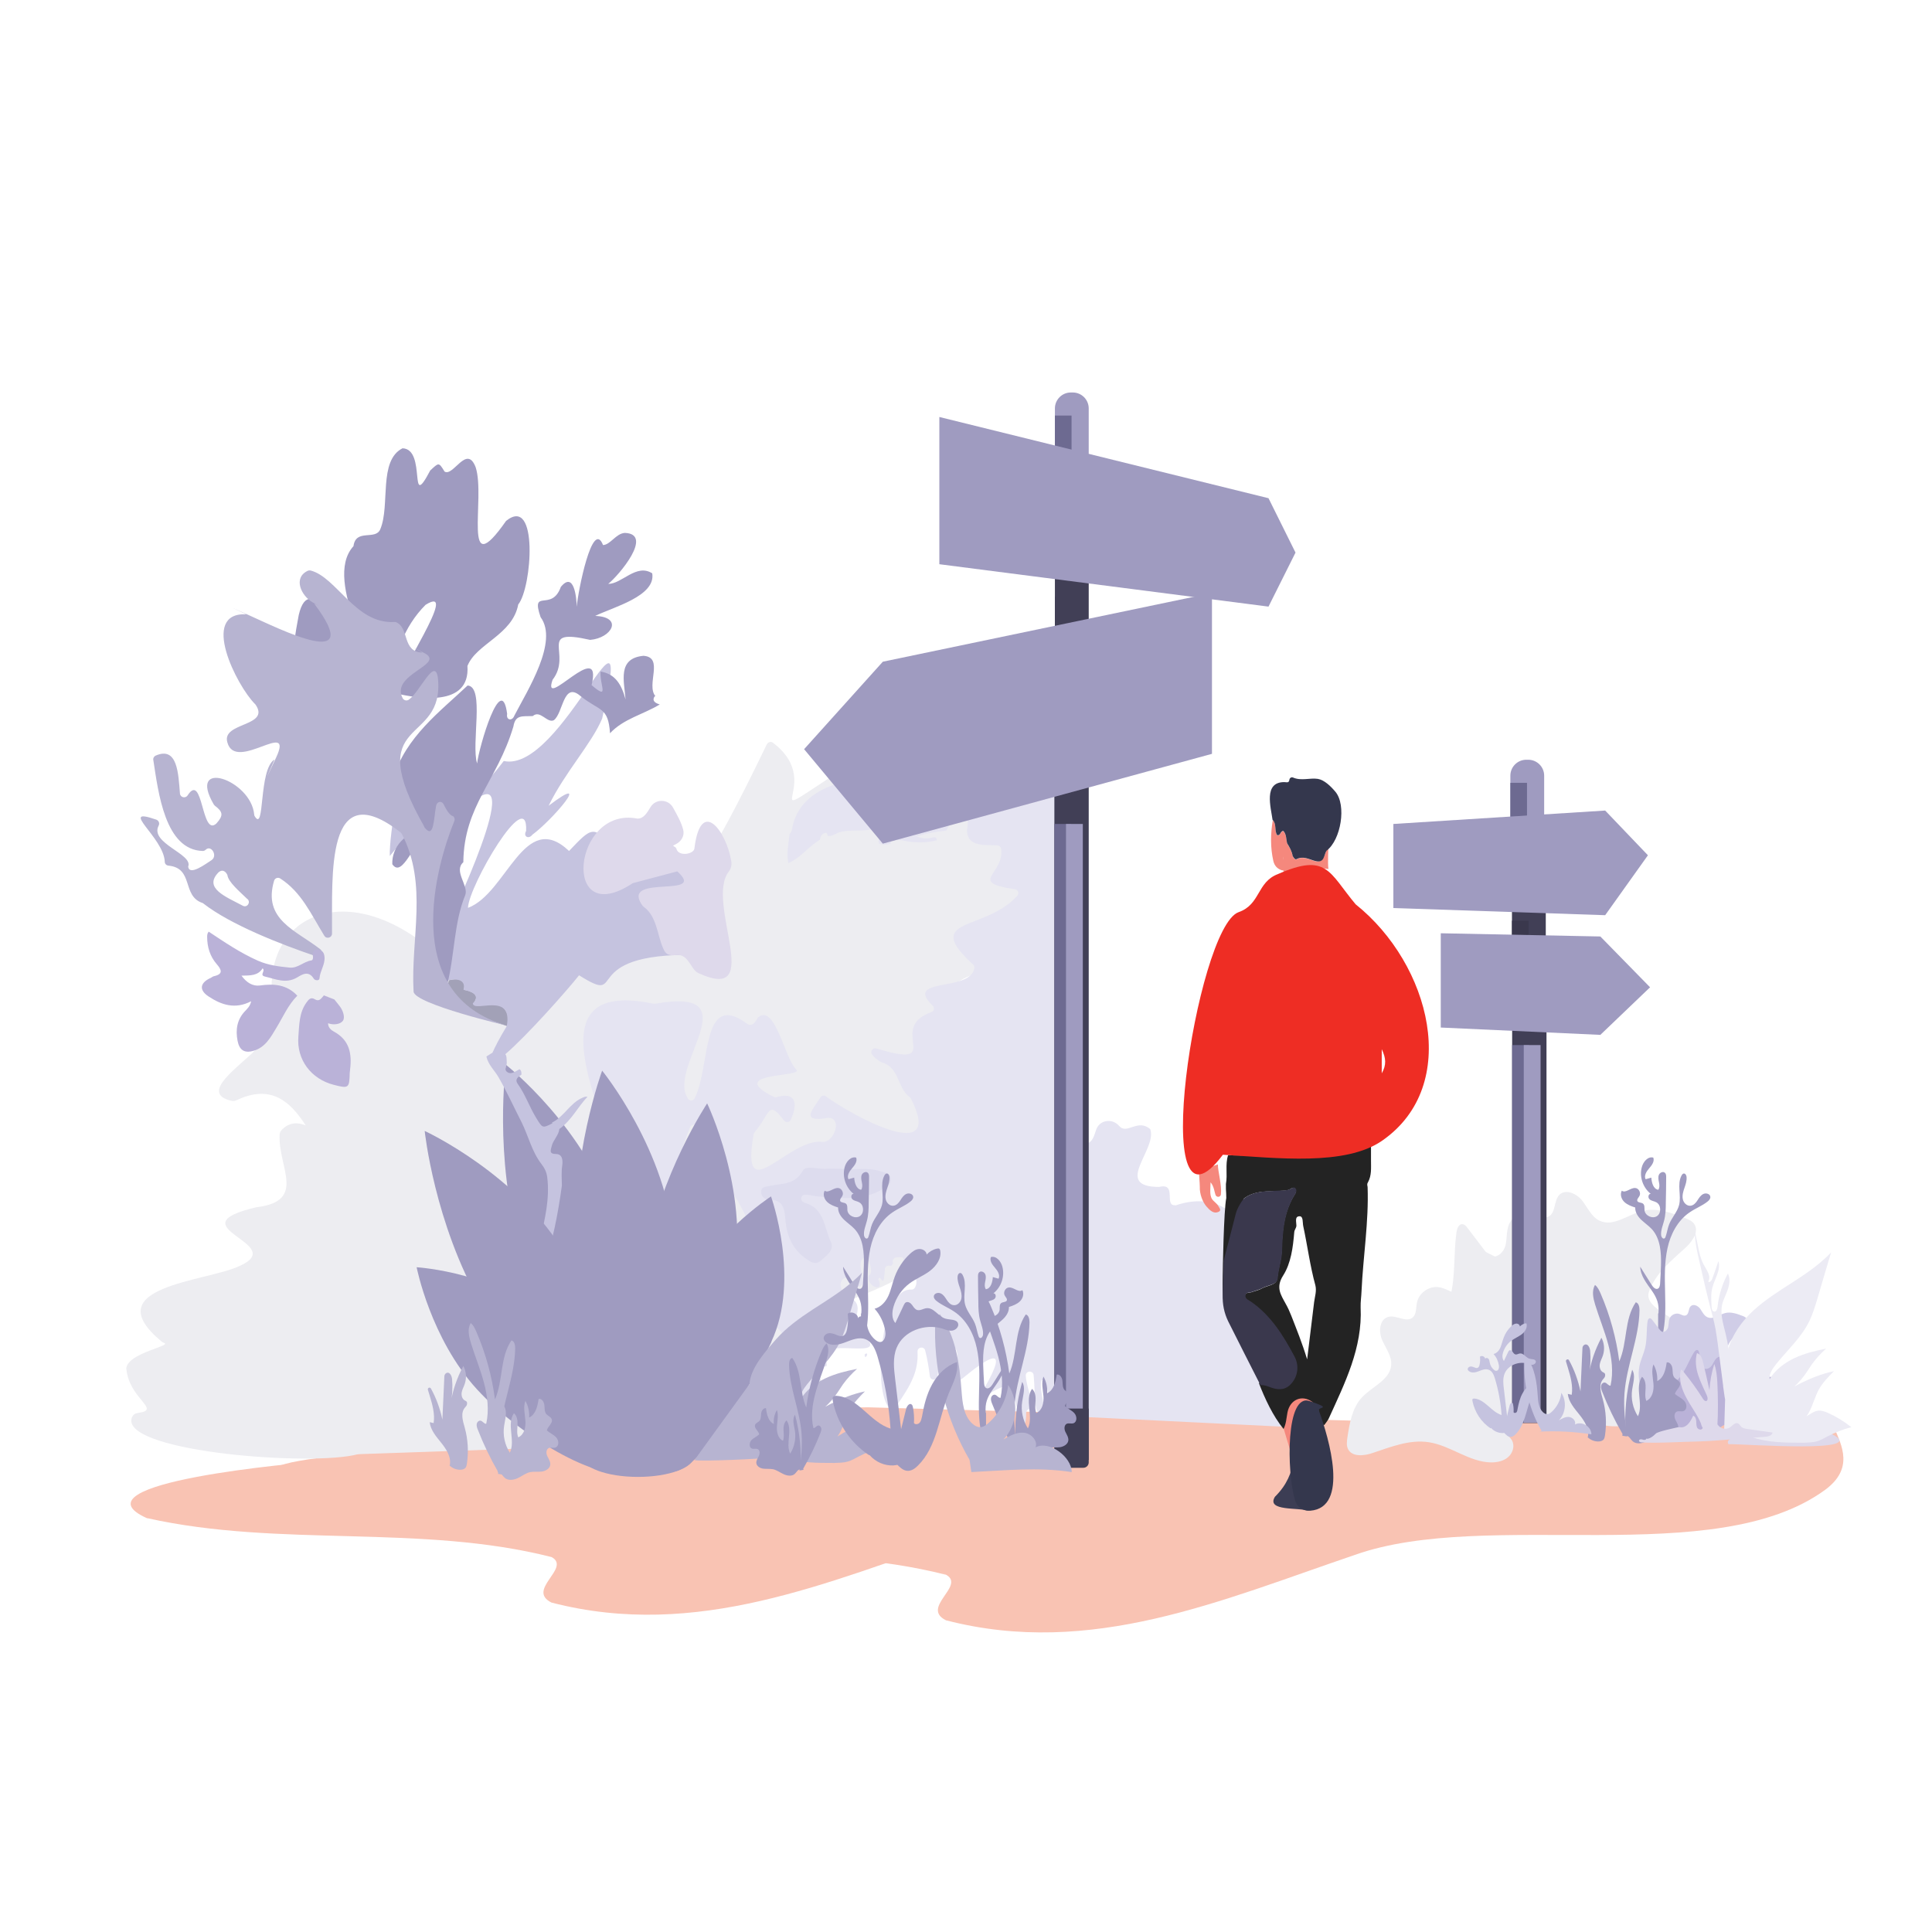 <?xml version="1.0" encoding="UTF-8"?><svg xmlns="http://www.w3.org/2000/svg" version="1.1" viewBox="0 0 1080 1080"><defs><style> .cls-1 { fill: #a2a1b7; } .cls-2 { fill: #c5c3df; } .cls-3 { fill: #413f56; } .cls-4 { fill: #bab2d8; } .cls-5 { fill: #6d6a91; } .cls-6 { fill: #e89faa; } .cls-7 { fill: #ee2d24; } .cls-8 { fill: #dddcee; } .cls-9 { fill: #e5e4f2; } .cls-10 { fill: #ecebf4; } .cls-11 { fill: #34374d; } .cls-12 { fill: #d0cde7; } .cls-13 { fill: #3c3d54; } .cls-14 { fill: #f5887d; } .cls-15 { fill: #b7b4d1; } .cls-16 { fill: #f9c3b3; } .cls-17 { fill: #ded9eb; } .cls-18 { fill: #3a384d; } .cls-19 { fill: #9f9bc0; } .cls-20 { fill: #232323; } .cls-21 { fill: #ededf1; } </style></defs><g><g id="Layer_1"><path class="cls-16" d="M813.2,795.7c4.4,10.1,2.6,15.4-13.4,27.2-61.8,45.2-188.9,10.1-262.9,36.4-74.9,25.4-147.4,57.5-228.4,36.6-.1,0-.2,0-.3-.1-14-7.1,10.7-19,.5-25.2-.1,0-.2-.1-.4-.2-73.2-18.6-151.8-5.2-225.8-21.7,0,0-.2,0-.3,0-44.2-19.8,85.3-31.1,97-31.8,71.5-7.5,146.7,11.7,216.8,0,.4,0,.8-.3,1-.7,4.2-9.2,32.7-13.3,10.4-14.8,0,0-.1,0-.1,0-77-13.5,48-14.6,78.2-14.7"/><path class="cls-16" d="M992,791.3l21.4,3.6c4.1-3,9.9-1.5,11.9,3.2,4.4,10.1,11,22.9-5,34.7-61.8,45.2-188.9,10.1-262.9,36.4-74.9,25.4-147.4,57.5-228.4,36.6-.1,0-.2,0-.3-.1-14-7.1,10.7-19,.5-25.2s-.2-.1-.4-.2c-73.2-18.6-151.8-5.2-225.8-21.7,0,0-.2,0-.3,0-44.2-19.8,85.3-31.1,97-31.8,71.5-7.5,146.7,11.7,216.8,0,.4,0,.8-.3,1-.7,4.2-9.2,32.5-10.1,10.3-11.6,0,0,0,0,0,0-77-13.5,48-17.8,78.2-17.9"/><ellipse class="cls-16" cx="341" cy="822" rx="188.1" ry="14"/><ellipse class="cls-16" cx="342.2" cy="818.4" rx="119.1" ry="10.4"/><ellipse class="cls-16" cx="589.2" cy="817.5" rx="59.4" ry="8"/><g><path class="cls-21" d="M428.5,768.1c4.8-2,10-2.7,6.5-9.1-.5-.9-.6-2-.2-3,12.5-34.5,98.7-30.6,91.2-80.3,13.7-9.2,16.3-31.4-3.3-57,12.4-9.1,26.8-19.6,26.9-19.9.6-4.5-12.1-14.3-25-24.2,1.3-2.1,3.9-3.8,8.8-4.9,0,0,.1,0,.2,0,29.8-10.4-13.5-11.9,4-22,11.3-7,51.6-12.9,25.3-30.4-.3-.2-.6-.3-.8-.4-3.7-.7,12.4-4.9,12.6-10.6-2.1-11.3-14.9-13.7-5.7-15.9,1.1-.3,1.9-1.4,1.9-2.7-.1-11.8-4.7-28.3,7.3-31.7,1.2-.4,2-1.7,1.8-3.2-1.5-8.5-.3-26.6-9.8-18.3-.4.4-.7,1-.9,1.6-4.5,23.2-28.3,12.1-44.2,13.1-.2,0-.5,0-.7.2-12.1,4.9-26.8,8.3-41.5,10.3-5.3-5.5-11.3-9.2-17.7-11.1,13.6-5.6,30.3-6.3,42.8-14,.9-.6,1.4-1.7,1.2-2.9-6.8-41.1-4.4-21.9-30.9-6.5-65.7,42.7-13.6,14.7-46.2-10-1.2-.9-2.8-.4-3.5,1-68.7,142.4-40.6,41.4-69.2,54.3-12.4,5.6,7.2,26.6,9.2,38.1,0,.2.1.5.2.7,8.1,18.9,13.8-1.4,22.4-11.3,2.2-2.5,5.6,1.1,3.6,3.8-4.3,5.5-11.3,12.5-15.9,19.5-1.8-1.9-4.3-3.2-7.9-3.3-1.1,0-2.2.3-3,1-13.9,11.6-19,30.8-40.4,12.8,0,0,2,5.2,1.9,5.1-40-27.3-2.3,27.5-30.7,15.2-15.6-6.2-47.9-37.1-57.8-21.4-50.4-42.1-98.6-16.6-87.6,35.7-3.3,5.7-9,18.8-10.2,20.1-9.1,9.6-32.5,24.7-13.6,28.9.9.2,1.9,0,2.7-.4,19.2-9.1,29.9.7,38.6,14.1-4.3-1.7-8.9-2-13.3,2.4-.8.8-1.3,1.8-1.3,2.9-.9,18,15.2,36.8-12.5,40.4-.1,0-.2,0-.3,0-47.1,11,18.7,20.3-9.6,32.9-18.5,8.8-80.9,11.2-43.6,42.2.4.3.8.5,1.2.7,5.5,1.7-19.7,5.4-20.9,14.2,1.4,17.6,20.4,23.3,6.2,25.1-1.8.2-3.2,1.8-3.4,3.8-1.7,18.1,101.2,26.1,126.7,19.2l142.5-4.9c3.3-3.3,9.7-14.2,13.9-18.1,2.9,0,5.4.2,7.6.4-2.2,2.7-4.5,5.7-6.9,8.7l18.1-2.7c1.9,11-19.4-1,3.3,11.7,18.1,10.2,14.3,1.4,26.7-11.6.2-.3.5-.5.6-.8M454.7,693.1c.7-7.8-6.6-7.2-12.1-6.1-.5.1,9.2-15,10.3-17.5,6.9,1,18.3,2,27.3.1,5.2,3.5,10.4,6.1,15.2,7.8-19.1,7.4-40.8,15.9-40.8,15.6Z"/><path class="cls-21" d="M344.4,801c-3.6,3.7,1.1,9.8,4.8,6.3,2.6-2.4,5.1-5.3,7.6-8.3l-12.2,1.8c0,0-.1.1-.2.2Z"/></g><g><path class="cls-9" d="M656.9,673.7c-6.4.5,1.3-12.7-8.9-10.2-26.3,0-.9-21-5-32.3-7.1-6.1-13,3.3-17.4-1.8-3.9-4.5-11.1-3.4-12.9,2.3-2,6.2-3.5,11.1-14.8,4.3v-195.7c0-18.8-46.1-4.7-72.1-2.7-1.5-.3-3.5.1-6.4,1.1-1.3,3.4-4.7,4.5-7.2,6.5-.7.6-1.6,1.1-2.4.6-1.3-.8-.4-1.8.2-2.6.8-1,.8-2-.3-2.7-1.4-1-2.4,0-3.1,1-.2.3-.4.6-.5,1,.6-2.6,1-5.2,1.3-7.8-5.2-1.6-10.9-1.5-15.6-4.8-9.1,3.1-18.3,5.9-27.3,9.4-10,3.9-17.9,10.1-21.1,21.1-.6,2-.4,4.2-2,5.8-.6,5.3-1.8,10.6-.7,16.3,7.1-3.1,11.4-9.5,17.7-13.1.1-1.9,1.1-3.3,2.9-3.8,1.1-.3,1.2.9,1.4,1.7,1.9.2,3.4-.6,5-1.4,6.2-3.4,19.9.6,24.6-4.8.7-.8,1.4-1.8,2.6-1.5,1.3.3,1,1.7,1,2.7.2,5.8-6.2,3.8-4.5,9.3,2.1.7,4.2.8,6.4,0,.2-.6.3-1.2.5-1.9,2.2,0,4.5-.3,6.7.2,6.3,1.3,12.5,1.4,18.7-.2-.2-1.6-.9-1.9-2.5-1.5-2.5.7-5,.8-8.7-.6,6.1-2,11.3-2.7,16.5-3.3.7-1.4,1.4-2.8,2.1-4.2,0-1.4.7-2.1,2.1-2.1.4-1.1.7-2.1,1.1-3.2-.1-.1-.3-.3-.4-.4,4.9,1.7,8.4,0,6.7,9.3,0,.1,0,.3,0,.5.1,9.7,10.7,7.9,17,8.4,1,0,1.8.8,2,1.8,2.2,14.4-19.2,18.7,7.8,22.7,1.7.3,2.5,2.3,1.3,3.6-17.8,20.1-53.9,11.8-24.7,38.5.5.5.8,1.2.7,2-2.3,13.6-39.9,4.9-23.3,21,1.2,1.1.8,3.1-.8,3.6-25.6,9.1,8.9,32.3-30.7,20.3-1.9-.6-3.6,1.5-2.5,3.2,1.2,1.9,3.6,3.6,5.3,4.5.1,0,.2.1.4.1,9.8,3,8.4,14.2,15.4,19.4.3.2.5.5.7.8,19.6,38.4-33.4,9.2-47.5-1.2-1-.8-2.5-.5-3.1.6-4.1,6.5-11,13.5,2.3,11.7,11.2-2.8,5.8,14.9-2.2,13-19.3-.6-44.9,38.2-37.4-4.2,0-.4.3-.8.5-1.1,8.7-9.9,7.3-18.8,16.5-6.5,1,1.3,3,1.1,3.7-.4,3.7-7.8,3.8-16.1-7.8-12.7-.5.2-1.1.1-1.6-.1-28.1-14,17.4-10.9,12.5-15.3-6.4-6.1-11.9-37.1-21.3-29.2-.2.2-.4.4-.5.7-1.2,2.3-3.2,5.1-6.3,2.4-25.2-17.9-19.7,24.5-28.7,42.2-.7,1.5-2.8,1.6-3.7.2-12.3-17.7,36.3-62.8-18.4-53.1-.3,0-.6,0-.8,0-79.8-16.6-14.1,82.3-9.8,128,7.1,59.9,17.4-30.2,30.2-59.1.8-1.8,3.4-1.7,4.1.2,11.2,33.6,48.8,58.9,26.1,99.7,0,0,0,.1,0,.2-2.3,5.6-12.8,31.8-5.5,28.6,1-.4,2.1,0,2.7.9,7.1,11.4,2.2-8.3,12.2-13.8.2-.1.4-.3.6-.5,9.8-11.1,14.3,6,15.5,13.2,0,.4,0,.8-.2,1.2-16.1,37.8-6.5,12.6,4.2,10.1,1.8-.4,3.3,1.5,2.5,3.2-1.7,3.4-5,6.4-4.1,10.8.1.6.5,1.1,1,1.4,3.2,2,2.8-.2,3.3-2.2.3-1.2,1.6-1.8,2.8-1.5,4.1,1.3,7.6,4.8,6.7-.4-.2-1,.4-2.1,1.4-2.4,2.9-1.1-.3-7.5-2.7-12.5-.9-1.8.9-3.7,2.8-3,2.5,1,3.9,1.6,2.3-3.5-4.7-13.5,37.2,2,21.4-13.2-.2-.2-.6-.4-.9-.5-10.5-3.5,4.1-15.8-7-20.6-.1,0-.3-.1-.4-.2-10-6.7-1.9-16.3,3.7-7.2,1.2,1.9,4,1.1,4.1-1.1.1-5.3-3.9-11.7,1.3-14.4,1.7-1.1,4.3,8.6,2.7,9.9-.6.4-1.1,1.1-1,1.8.1,5.5,9.1,8.4,5.6.9,1-3,2.4,3.5,3.2-.5,0-1.6.5-3.3.4-4.8-.1-1.6,1.4-2.6,2.9-2.2.5.1,1,0,1.5-1,.2-.4.2-.7.1-.9-.5-1.2.6-2.6,1.9-2.8,5.6-.7,4.6.6,1.9,7.8-.2.4-.2.9,0,1.3,4.2,17.7,3.3-10.6,7.3-.7,0,.2.2.3.3.5,2.2,3,2.2,5.6,1,7.9-.4.8-1.3,1.3-2.2,1.2-17.6-.9-21.4,58.5-11.9,66.3,1,.8,2.4.6,3.1-.5,9.5-13.3,12.9-20.8,12.4-31.1-.1-2.7,3.7-3.2,4.3-.6,1.2,4.7,2,9.5,2.6,14.3.3,2.5,4,2.6,4.3,0,2.1-14.4,0-34.8,3.8-13.6.4,2.2,3.4,2.4,4.2.3,2.5-6.6,4.5,2.7,2.1,12.6-.5,2,1.9,3.5,3.5,2.2,14.8-12.2,27-20,12.6,5.1-1.1,1.9,1.1,4.1,3,3,12.5-7.3,11.2-5.1,17,14.2,0,.1,0,.2,0,.4,1.1,9.4,3.6,1.7,3.3-3.5,0-1.1.6-2,1.6-2.3,4-1.3-1.4-11.1-1.8-18.7-.1-2.8,4.1-3.1,4.4-.3,1.1,10-.3,25.4,5.4,20.4.6-.6.9-1.4.7-2.2-5.4-21.8,1.4-18.4,2.6-3.8.1,1.4,1.5,2.3,2.7,1.9.6-.2,1.4.5,2.4,2.8l4.5,2.8v1.1h1.8s0,0,0,0l129,6.3c-13.7-25-24.8-70.6-29.7-98.7.6-16.7-14.4-34.3-40.3-25.4Z"/><polygon class="cls-9" points="713 791.5 713.1 791.5 713.1 791.5 713 791.5"/><path class="cls-9" d="M483.4,757.1c-.2.3.1.9.3,1.6,1.6-1,1.3-3.1-.3-1.6Z"/><polygon class="cls-9" points="533.3 457.7 533.3 457.7 533.3 457.7 533.3 457.7"/></g><path class="cls-1" d="M259.2,553.3s9.1,1.2,6.5,5.9,0,0,0,0c0,0-1.5,2.7,1.5,2.7s-1,.5-1,.5c0,0,13.4-3,16.1,2s0,0,0,0c0,0,3.3,3.9,1.2,9.2-2.1,5.4,0,0,0,0l-12.1-4.1-14.5-7.5-6.5-6.3v-5.4c0,0,.5-2.3.5-2.3,0,0,10.8-3.3,8.4,5.3"/><path class="cls-8" d="M470.8,653.5c6.5.6,14.3-1.2,21.8,1.4,2.3.8,5,.7,5.4,3.7.4,3.2-2.1,4.7-4.4,6-11.5,7-24.1,5.1-36.5,4.2-1.8-.1-3.6-.7-5.5-.9-1.3-.1-2.9-.3-3.5,1.1-.9,2,.8,3.1,2.2,3.5,10.7,3.3,10.4,13.9,14.1,21.6,2.2,4.7-2.3,7.7-5.4,10.5-3.2,2.9-6.1.7-8.6-1.1-7.2-5.1-10.5-12.3-11.3-21-.5-5.8-.7-12-9.3-11.9-2.3,0-4.7-2-4.3-4.8.3-2.6,2.9-2.4,5-2.9,6.6-1.5,13.8-.4,18.2-8.4,1.8-3.3,8.5-.8,13-1.1,2.7-.2,5.3,0,9.1,0Z"/><path class="cls-19" d="M306.9,739.6c25.9,28.3,55.4,71.1,44.3,81.3s-58.7-16-84.6-44.3c-25.9-28.3-33.7-68.2-33.7-68.2,0,0,48.2,2.9,74.1,31.2Z"/><path class="cls-19" d="M376.8,696c3.5,52.3,1,123-14.1,124-15.1,1-37.1-68.1-40.6-120.4-3.5-52.3,14.5-101.1,14.5-101.1,0,0,36.7,45.1,40.2,97.4Z"/><path class="cls-19" d="M343.3,681.5c14.8,50.3,27.9,119.9,13.3,124.1-14.5,4.3-51.1-58.3-65.9-108.6-14.8-50.3-7.9-101.8-7.9-101.8,0,0,45.6,36,60.4,86.3Z"/><path class="cls-4" d="M181,556.4c2,.8,3.9,1.5,5.9,2.3,1,1.3,2.1,2.5,3.1,3.9,1.8,2.4,3,6.2,1.7,8-1.3,1.9-5.1,2.6-8.3,1.4,0,2.5,1.7,3.8,3.3,4.7,8.7,4.7,10.1,12.4,9,21.2,0,.7-.2,1.3-.2,2-.2,8.4-.6,8.7-9,6.5-12.5-3.2-20.8-14-19.7-27,.5-6.5.4-13.4,4.6-19.1,1.2-1.6,2.3-3.2,4.8-1.6,2.4,1.4,3.5-.8,4.8-2.2Z"/><path class="cls-2" d="M350.4,490.9c-11.5,6.1,2.9-12.3-6.9-14.7-11.3-16.3-13-13.4-25.4-.5-25.1-23.8-34.7,23.7-56.5,31.8.4-12.3,33.7-69.3,32.5-43-1.8,3.2,1.5,4.8,3.5,2.1,11.1-8.1,34.8-35.7,9.1-16.2,9.1-18.7,24.1-34.8,29.9-48.7,19.1-84.2-22.4,30.9-55,23.7-20,26.6-23.3,15.6-53.6,5.5-3.6-5.5-10.5,35.6-10.1,47.6,13.1-16.3,31.3-29.9,51-33.5,21.9-11.8-20.7,77.5-27.7,90,6.3,1.8,5.3,8.8,7.8,13.5,4.1-1.6,11.9-1.9,10.1,4.8,4.1.8,9.9,2.9,5.2,7.6.6,5.5,22.5-6.9,19,12.7-4.1,6.8-6.6,11.6-8,14.9-1.2.6-2.3,1.5-3.4,2.1,1,4.6,4.6,7.8,6.8,11.6,4.7,8.2,8.6,16.8,12.9,25.2,3.8,7.7,5.7,16.3,11,23.2,1.8,2.3,3,4.7,3.3,7.5,1.5,11.9-1.3,23.3-3.9,34.8-1.3,5.6-2.7,6.1-7.4,2.6,2.2,5.9,4.8,10.3,8.9,14.6,5.4-15.7,8.4-31.4,10.6-47.3,0-3.8-.4-7.5.2-11.3.3-2.3.4-6.3-3.4-6.4-4.2,0-3-2.1-2.5-4.4.8-3.4,3.9-6,4.3-9.6,6.7-4.7,10.2-12.2,15.7-18-1.3-.2-1.9.2-2.7.5-7.1,3-10.3,10.6-17.1,13.9,0,.3.2.6.3.9,0-.1-.2-.2-.2-.4-5.6,2.8-5.4,2.7-9.1-3.3-3.7-6.1-6-13-10.2-18.8-1.8-2.6.3-3.9,2.1-5.2,0-1.1,0-2.3-1.1-3-.7.4-1.4.8-2.1,1.2-1.5.8-3,1.5-4.6.5-1.9-1.2-.9-2.9-.5-4.4.2-.9,0-2,0-2.9,0-1.2-.2-2.1-.7-2.8,12-10.3,33.8-34.8,41.2-44.1,28.1,17.6-2.6-12.6,65.2-11.4,1.2-59.5,38.4-64.8-38.5-42.9Z"/><path class="cls-17" d="M353.7,493.7c-40.4,26.8-33.6-43.2,2.6-36.1,3.5.1,5.3-3.1,7.4-6.5,2.9-4.7,9.8-4.5,12.5.3s4.7,8.5,5.7,12.4c.9,3.3-1,6.6-4.1,8.1s-.4.7.3,2.5c1.1,4.7,10.1,3.1,10.1-.3,3.6-28.8,17.9-9.4,20.6,7.4.3,2-.1,4.1-1.4,5.7-13.4,17.2,20.8,73.9-16.7,56.9-1.1-.5-2-1.2-2.7-2.1-2.8-3.6-4.5-8.7-10-8.1s-6.3-1.5-7.6-4.5c-2.9-6.9-3.4-17.1-10.2-22.2-.7-.5-1.3-1.2-1.7-1.9-10.5-16.8,37.2-2.9,20.1-18.2"/><path class="cls-19" d="M366.4,389.2c-5.4-6.4,5-21.8-6.7-22.6-14.7,1.4-10.8,14.1-10,24.4-2.2-8.1-5.6-14.3-14-15.6-.5,7.8,5.2,16.3-5,7.6,6.6-27.2-28.2,15.3-21.8-3,11.3-14.6-9.1-29.1,21-22.3,12.1-1,18.7-12.8,2.8-13.4,10.3-5,34-11.1,31.9-23.8-8.9-5.7-17,6-24.6,5.9,6-4.8,25.5-27.9,9.3-28.5-5,.3-8,6.6-12.2,6.8-5.9-15.1-14,25.8-14.7,34.5-.1-5.4-1.6-20-8.9-11.1-5.1,14.3-17,.3-11.3,16.9,10.1,13.7-7.3,40.8-14.7,55.1-1.1,3.1-4.7,2.6-4-1-3.2-24.5-15.8,18.7-16.8,27.7-3.4-11,4.4-42.9-5.3-43.6-15.4,14.6-34.5,28.6-41.6,51.8-3.1-32.1-6.6-72.1,18.1-96.9,19.7-12.3-16.8,40-17,49.4,12.9,3.1,42,8,40.4-15.2,4.9-12.5,25.2-17.3,28.4-34.4,7.7-9.4,11.4-61.4-6.8-46.7-25.1,35.9-11.3-12.6-17-30-5-13.1-12.5,5.5-17.4,2.4-3.3-5.4-3.2-5-8-.6-12.5,23.8-1.8-12-15.5-12.4-13.6,6.9-6.8,31.9-12.4,45.2-2.6,6.5-13.7-.5-15,9.5-18.5,20.3,20,71.6-1.9,60.5-4.3-9.9-22.6-48.2-28.7-22-16.5,83.9,26.9,77.5,70.1,120.3-10.2.7-18.2,9.3-17.8,19,5.8,8.5,12.5-14.4,18.9-14.9,12.5,23.8-7.7,64.7,11.8,82.2,4.2-16.6,3.7-34.6,10.1-50.1,1.9-5.3-6.7-13.4-1.1-18.3.4-31.8,18.8-45.1,28-75.9,1.1-6.6,4.8-5.6,10.8-5.8,4.2-3.7,8.1,4.2,11.8,2.3,5.3-4,5.2-21.9,14.9-13.5,10.9,8.7,15.5,5.9,16.5,20.8,7.5-8.1,18.8-10.6,27.8-16.1q-5-1.5-2.8-4.6Z"/><path class="cls-15" d="M253.1,456.3c-2.3-1.2-3.7-3.9-5-6.5s-3.9-1.6-4.3.6c-1.4,7.4-1.2,18.5-6.2,12.5s-.2-.2-.2-.4c-36.3-63.6,11.4-44.7,7.4-83.5-1.7-12.3-10.1,8.1-16.4,12.2-1.1.7-2.7.3-3.3-.9-7.2-13.5,24.6-18.9,12-25.3s-.7-.2-1-.2c-11.5-.4-7.1-13.8-14.7-17-.3-.1-.6-.2-1-.1-21.7,1.2-32.1-25-46.8-28.8-.5-.1-1,0-1.4.1-8.6,3.9-3.9,14.1,2.7,17.8s.5.4.7.6c29.2,38.7-18.8,14.4-37.1,6.2s-.6-.2-.9-.2c-26.1-1.2-5.3,39.9,4.9,50.1,0,0,.2.2.3.3,8.7,12.5-19.1,9.8-15.7,21.2,4.6,17.1,37.7-13.8,27.2,8.6s-.5.8-.9,1c-9,5.7-5.2,41.2-11,31.7-.2-.3-.3-.6-.3-1-1.8-19.5-37.7-31.6-22.6-5.6.2.3.4.5.6.7,4.7,3.5,4.8,5.5.9,9.9-8.5,8-7.4-29.1-16.1-15.7-1.2,1.9-4.1,1.2-4.3-1-.9-11-1.3-26.6-13.6-21.2-.9.4-1.5,1.4-1.3,2.4,2.8,18.1,6.5,50.4,27.7,50.9.6,0,1.2-.3,1.6-.7,3.1-2.9,6.8,3.4,3.3,5.8-2.9,1.8-12.5,9.2-13.1,3.6,2.9-7-21.7-13-16.5-22.9.7-1.3,0-2.8-1.3-3.3-21.9-7.6,4.2,9.9,4.7,23.5,0,1.2.9,2.1,2.1,2.2,14.2,1.4,7.4,16.8,18.8,20.8.2,0,.5.2.6.3,15.2,11.9,43.6,23,63.2,29.6,2.5.8,4.2-2.4,2.2-4-13.6-10.6-32.2-16.5-25.8-38.2.4-1.5,2.2-2.2,3.5-1.3,11.8,7.6,17.1,19.8,24.6,32,1.2,2,4.3,1.1,4.3-1.2.3-32.1-4-89.6,38.3-56.6.3.2.5.5.7.8,14.8,28.4,4.9,58.6,6.6,88.2.4,7,53.5,19.4,52.1,19-60.2-17.2-39.5-89.5-29.3-114.4.4-1.1,0-2.3-1.1-2.9ZM138.4,502.6c1.9,1.9-.3,5-2.7,3.7-9.1-4.9-22.4-9.8-13.4-18.8,2.3-1.8,4-.1,4.8,1.6.5,4,6.8,9.2,11.2,13.5Z"/><path class="cls-4" d="M116.5,520.7c8.9,5.9,17.7,11.9,27.6,16.3,5.9,2.6,11.8,3.3,17.9,3.9,4.6.4,7.7-3.4,12-4,1-.1,1.1-1.6.9-2.6-.3-2.3.4-3.6,2.9-3.4,2.4.2,3.4,1.7,3.6,4,.4,4.3-2.5,7.8-2.8,12-.1,1.5-2.5,1.3-3.2.2-2.9-4.8-6.6-2.3-9.3-.7-6.3,3.7-12,.9-18-.5-3.3-.8.5-3.1-1.3-4.6-2.6,4.2-6.9,4-11.8,4.1,2.8,3.9,6.3,6,10.2,5.5,7.9-1.1,15.1-.6,21,5.7-5.1,5.1-7.9,11.7-11.6,17.8-3.2,5.3-6.2,11.1-12.9,13-5.1,1.5-7.9-.4-8.9-5.6-1.2-6.2-.3-11.9,4.2-16.6,1.3-1.4,2.8-2.7,3.4-5.5-9,4.7-16.7,2-23.7-2.6-5.7-3.7-4.9-7.8,1.2-10.5.6-.3,1.1-.8,1.7-.9,5.4-1.2,4.2-3.7,1.5-6.8-3.7-4.3-5.3-9.5-5.3-15.2,0-1,.1-2,.8-2.8Z"/><path class="cls-19" d="M316.5,701.9c26.2,45.4,55.2,110,42.1,117.5-13.1,7.6-63.3-44.7-89.6-90.1-26.2-45.4-31.6-97.1-31.6-97.1,0,0,52.8,24.3,79,69.7Z"/><rect class="cls-3" x="589.7" y="320.7" width="18.9" height="34.5"/><rect class="cls-3" x="589.4" y="437.7" width="19.2" height="378.4"/><rect class="cls-5" x="589.4" y="460.6" width="9.4" height="355.4"/><rect class="cls-19" x="595.9" y="460.6" width="9.4" height="355.4"/><rect class="cls-3" x="589.7" y="333.6" width="9.3" height="21.6"/><path class="cls-19" d="M598.6,219.4h1.1c4.9,0,8.9,4,8.9,8.9v25.6h-18.9v-25.6c0-4.9,4-8.9,8.9-8.9Z"/><rect class="cls-5" x="589.7" y="232.3" width="9.3" height="21.6"/><polygon class="cls-19" points="677.5 421.4 493.5 471.6 449.5 418.8 493.5 369.9 677.5 331.5 677.5 421.4"/><polygon class="cls-19" points="709.1 339.1 525.1 315.4 525.1 233.1 709.1 278.5 724.2 308.9 709.1 339.1"/><path class="cls-3" d="M589.4,787.4h19.2v30.1c0,1.7-1.4,3-3,3h-13.1c-1.7,0-3-1.4-3-3v-30.1h0Z"/><path class="cls-19" d="M431.3,750c-16.3,34.9-45,78.7-59.1,72.1-14.1-6.6-8.4-61.1,7.9-96s50.9-57.3,50.9-57.3c0,0,16.6,46.3.2,81.2Z"/><path class="cls-19" d="M410.5,712.4c-8,47.5-25.3,110.3-39,108s-18.7-68.8-10.7-116.3c8-47.5,34.5-87.3,34.5-87.3,0,0,23.2,48.1,15.2,95.7Z"/><path class="cls-19" d="M481.5,734.1c.4-5.2-.8-8.4-3.7-12.6-2.9-4.1-6.4-8.4-6.5-13.4,2.1,3.4,4.3,6.8,6.4,10.2.8,1.3,2.3,2.8,3.6,2,.8-.5,1-1.6,1.1-2.6.2-3.4.4-6.8.5-10.3.2-7.2-.3-15-5.1-20.3-1.8-1.9-4-3.4-5.9-5.2s-3.5-4.2-3.4-6.9c-2.2-.7-4.4-1.5-6.1-3.1s-2.5-4.3-1.4-6.3c2.1,1.6,4.8-1.7,7.5-1.5,2,.1,3.3,2.7,2.4,4.4-.5,1-1.6,1.9-1.2,2.9.5,1,2.1.7,3.1,1.4,1.1.8.8,2.5.9,3.8.4,3.1,4.5,4.9,7,3.2s2.3-6.3-.4-7.7c-1.2-.7-2.7-.7-3.8-1.7s-.6-3.2.7-3c-4.4-3.5-6.5-9.6-5-15,.8-3,3.4-6.1,6.4-5.3.8,2.1-.8,4.3-2.3,6s-3,4.1-2,6.1l3.2-.9c.2,2.8,1.1,6.4,3.9,6.8.8-1.2.7-2.7.4-4.1s-.6-2.9-.1-4.2,2.4-2.2,3.4-1.2c.7.6.7,1.6.7,2.5,0,4.7-.1,9.4-.2,14.2,0,3.4-.1,6.9-1,10.2-.7,2.7-1.9,5.4-1.6,8.1.1.9.9,2.1,1.8,1.7.4-.2.6-.6.7-1,.8-2.3,1.1-4.8,2-7,1.5-3.7,4.5-6.8,5.5-10.6,1.4-5.4-1.3-11.6,1.4-16.6.3-.5.7-1.1,1.3-1.1.9,0,1.4,1,1.5,1.9.2,2.1-.5,4.2-1.2,6.2s-1.3,4.1-.9,6.2,2.3,4,4.4,3.7c1.7-.2,2.9-1.6,3.8-3s1.8-2.9,3.4-3.6,3.8.1,3.8,1.8c0,1-.8,1.9-1.6,2.5-3,2.4-6.6,3.7-9.8,5.9-6.8,4.5-10.9,12.3-12.6,20.3s-1.5,16.2-1.3,24.4c.2,8.2.4,16.4-1.5,24.4-.7.4-1.6-.1-2-.8s-.4-1.5-.4-2.4c0-3.1,0-6.1,0-9.2"/><path class="cls-19" d="M551,789.7c-.4-5.2.8-8.4,3.7-12.6s6.4-8.4,6.5-13.4c-2.1,3.4-4.3,6.8-6.4,10.2-.8,1.3-2.3,2.8-3.6,2-.8-.5-1-1.6-1.1-2.6-.2-3.4-.4-6.8-.5-10.3-.2-7.2.3-15,5.1-20.3,1.8-1.9,4-3.4,5.9-5.2s3.5-4.2,3.4-6.9c2.2-.7,4.4-1.5,6.1-3.1s2.5-4.3,1.4-6.3c-2.1,1.6-4.8-1.7-7.5-1.5-2,.1-3.3,2.7-2.4,4.4.5,1,1.6,1.9,1.2,2.9-.5,1-2.1.7-3.1,1.4-1.1.8-.8,2.5-.9,3.8-.4,3.1-4.5,4.9-7,3.2s-2.3-6.3.4-7.7c1.2-.7,2.7-.7,3.8-1.7s.6-3.2-.7-3c4.4-3.5,6.5-9.6,5-15-.8-3-3.4-6.1-6.4-5.3-.8,2.1.8,4.3,2.3,6s3,4.1,2,6.1c-1.1-.3-2.1-.6-3.2-.9-.2,2.8-1.1,6.4-3.9,6.8-.8-1.2-.7-2.7-.4-4.1s.6-2.9.1-4.2-2.4-2.2-3.4-1.2c-.7.6-.7,1.6-.7,2.5,0,4.7.1,9.4.2,14.2,0,3.4.1,6.9,1,10.2.7,2.7,1.9,5.4,1.6,8.1-.1.9-.9,2.1-1.8,1.7-.4-.2-.6-.6-.7-1-.8-2.3-1.1-4.8-2-7-1.5-3.7-4.5-6.8-5.5-10.6-1.4-5.4,1.3-11.6-1.4-16.6-.3-.5-.7-1.1-1.3-1.1-.9,0-1.4,1-1.5,1.9-.2,2.1.5,4.2,1.2,6.2s1.3,4.1.9,6.2-2.3,4-4.4,3.7c-1.7-.2-2.9-1.6-3.8-3s-1.8-2.9-3.4-3.6-3.8.1-3.8,1.8c0,1,.8,1.9,1.6,2.5,3,2.4,6.6,3.7,9.8,5.9,6.8,4.5,10.9,12.3,12.6,20.3,1.8,8,1.5,16.2,1.3,24.4-.2,8.2-.4,16.4,1.5,24.4.7.4,1.6-.1,2-.8s.4-1.5.4-2.4c0-3.1,0-6.1,0-9.2"/><path class="cls-15" d="M419,773.7c.4-8.8,9-18.4,14.8-25,5.8-6.6,13.1-11.8,20.4-16.6,9.7-6.3,19.8-12.3,27.7-20.7-2.6,8.7-5.2,17.3-7.7,26-1.3,4.3-2.6,8.6-4.6,12.7-4.5,9-12.1,15.9-18.4,23.7-2,2.5-4,5.4-3.7,8.5,3.2-5.3,8.4-9.2,13.9-11.8s11.6-4.1,17.7-5.3c-2.9,2.6-5.6,5.5-7.9,8.7-1.4,2-2.7,4.2-4.2,6.2-5,6.9-12.2,12.2-20.3,14.8,11.6-7.1,23.5-14.3,36.8-17.1-3.2,3.2-6.3,6.4-8.5,10.3-2.1,3.9-3.2,8.3-5.2,12.2s-5.4,7.7-9.8,8.2c-2.5.3-5.4,1.6-7.4.9,6.1-1.7,12-4.2,17.4-7.5,1.4-.9,2.8-1.8,4.5-2,1.9-.3,3.8.4,5.6,1.2,4.7,2.1,9.1,4.8,13.1,8-4.7,1.2-9.2,3-13.4,5.2-1.9,1-3.7,2.1-5.8,2.7-2.4.7-5,.7-7.5.8-9.7,0-19.7,0-28.9-3.1-1.3-.4-2.6-.9-3.9-.9-1.1,0-2.2.5-3.3.9-2.7.8-39.6,2.4-42.2,1.5"/><path class="cls-19" d="M566,808.4c-4.4-7.6-8.2-15.5-11.4-23.7-.4-1-.8-2.1-.6-3.2s1.2-2.1,2.3-1.8c1.1.3,1.8,1.8,3,1.7,1.7-7.6.7-15.6-1.3-23.1s-5-14.7-7.3-22.2c-1.1-3.6-2-7.7-.1-11,1.6,1.2,2.4,3.1,3.2,4.9,5.2,12,8.7,24.8,10.4,37.8,4.6-10.5,2.7-23.5,9.2-33,1.7.4,2.1,2.7,2.1,4.5-.3,15.7-7.2,30.6-8.4,46.3-.6,8.1.4,16.2,1.5,24.2-.9-.1-1.8-.3-2.7-.4"/><path class="cls-19" d="M567.8,808.8c-.9-12.2.3-24.5,3.6-36.3,2,3.2.5,7.3,0,11-.8,5.2.4,10.6,3.2,15,3.3-6.8-2-15.9,2.3-22.1,1.8,1.5,2.1,4.2,2,6.5s-.5,4.8.4,7c3.4-1.5,4.3-5.8,4-9.5s-1.3-7.4,0-10.9c1.6,2.8,2.3,6.1,2.1,9.3,3.7-1.7,4.7-6.4,5.3-10.4,1.7-.4,3,1.6,3.2,3.4s0,3.7,1.1,5.1c.9,1,2.5,1.5,3,2.8.9,2.2-2.2,4-2.7,6.3,1.6,1.5,3.8,2.3,5.3,4s1.6,4.8-.5,5.6c-1.2.4-2.6-.2-3.8.3-1.5.8-1.5,3-.7,4.6s1.8,3.1,1.6,4.8c-.3,2.1-2.6,3.4-4.7,3.7s-4.3-.1-6.4.3c-2.6.5-4.7,2.3-7.1,3.4s-5.5,1.5-7.4-.3c-1.2-1.1-2-3.1-3.7-3"/><path class="cls-19" d="M449,821c3.7-6.4,6.9-13,9.6-19.9.3-.8.7-1.8.5-2.7s-1-1.7-1.9-1.5c-.9.2-1.5,1.5-2.5,1.4-1.5-6.4-.6-13.1,1.1-19.4s4.2-12.4,6.2-18.6c.9-3,1.7-6.5.1-9.3-1.3,1-2,2.6-2.7,4.1-4.3,10.1-7.3,20.8-8.7,31.7-3.9-8.8-2.2-19.8-7.8-27.7-1.5.3-1.8,2.2-1.8,3.7.2,13.2,6.1,25.7,7,38.9.5,6.8-.3,13.6-1.2,20.3.8-.1,1.5-.2,2.3-.4"/><path class="cls-19" d="M447.4,821.3c.7-10.2-.3-20.6-3-30.5-1.7,2.7-.5,6.1,0,9.2.6,4.3-.3,8.9-2.7,12.6-2.7-5.7,1.6-13.4-2-18.6-1.5,1.3-1.8,3.5-1.7,5.5s.4,4-.3,5.9c-2.8-1.2-3.6-4.9-3.4-8,.2-3.1,1-6.3,0-9.2-1.4,2.3-2,5.1-1.7,7.8-3.1-1.4-4-5.4-4.4-8.8-1.4-.3-2.5,1.4-2.7,2.8s0,3.1-.9,4.2c-.7.9-2.1,1.2-2.5,2.3-.7,1.9,1.9,3.3,2.3,5.3-1.3,1.3-3.2,2-4.4,3.3s-1.4,4.1.4,4.7c1,.3,2.2-.2,3.2.3,1.3.6,1.2,2.5.6,3.8s-1.6,2.6-1.4,4c.2,1.8,2.2,2.9,3.9,3.1s3.6,0,5.4.3c2.2.5,4,1.9,6,2.8,2,.9,4.6,1.3,6.2-.2,1-.9,1.7-2.6,3.1-2.5"/><path class="cls-15" d="M542,816.1c-12.8-22.1-19.6-47.6-19.3-73.1,0-3,.4-6.5,2.7-8.3,8.9,12.1,11,27.7,12.1,42.7.5,6.5,1.1,13.8,5.9,18.3,1.5,1.4,3.5,2.5,5.5,2,1.2-.3,2.2-1,3.2-1.8,6.4-5.4,10.6-13.4,11.5-21.7,6.2,9.2,5,22.6-2.7,30.5,3.5-2,7.3-4.2,11.4-3.8,4,.3,8,4.4,6.6,8.2,7.5-4.1,20.2,5.3,20.2,13.8-19-2.9-36.9-.9-56.1,0"/><path class="cls-19" d="M502.7,803.1c1.3-5.1,2.5-10.3,3.8-15.4.4-1.6,1.8-3.6,3.1-2.6.4.3.6.9.7,1.4.6,2.9.8,6,.6,9,.7,1,2.4.7,3.2-.2s1-2.2,1.3-3.4c1.1-6.3,2.6-12.5,5.7-18.1,3.1-5.6,7.9-10.4,13.9-12.4.9,6-2.3,11.8-4.6,17.4-5.6,13.7-6.7,30.1-17.3,40.5-1.6,1.6-3.5,3-5.8,2.9-4.8-.2-7.3-7.4-12.1-7.1"/><path class="cls-19" d="M485.6,813.3c-10.4-6.9-17.8-18.2-20.1-30.4-.1-.6-.2-1.3.1-1.9.5-.7,1.5-.8,2.4-.7,11.8,1.1,18.5,14.8,29.8,18.3-.9-13.6-3.4-27.1-7.2-40.1-1.2-4-3-8.5-6.9-9.9-3.5-1.3-7.4.3-11,1.7s-7.8,2.4-10.9.1c-.6-.5-1.1-1.1-1.3-1.8-.4-1.6,1.1-3.1,2.7-3.3s3.2.4,4.6,1c1,.4,2.1.8,3.1.6,1.6-.4,2.3-2.2,2.6-3.8.6-2.8.7-5.8.4-8.7,2-1.7,5.6-.1,5.8,2.5.5-1.5,2.8-1.3,3.8,0s1,2.9,1.3,4.4c.6,3.1,2.3,6,4.8,7.9.7.5,1.5,1,2.3,1,2.5,0,3.4-3.4,3-5.9-.7-4.7-2.8-9.2-6-12.7,3.6-.9,6.3-4,7.8-7.4s2.2-7.1,3.5-10.6c1.8-4.8,4.7-9.2,8.5-12.7,1.4-1.3,3.1-2.6,5.1-2.7s4.1,1.2,4.2,3.1c1.5-1.6,3.5-2.8,5.7-3.3.5-.1,1.1-.2,1.4.1.3.2.4.6.5,1,.8,4.4-2.2,8.6-5.7,11.3s-7.8,4.3-11.4,7c-4.3,3.2-7.5,7.8-9,13-.9,3.1-1.1,6.8,1,9.2,1.6-3.3,3.1-6.7,4.7-10,.3-.6.6-1.2,1.1-1.5,1.2-.7,2.7.2,3.5,1.3s1.6,2.5,2.9,2.9c1.7.5,3.4-.8,5.2-1,4.1-.5,6.6,4.6,10.5,5.8,2.6.8,6.4.2,7.2,2.8.5,1.8-1.3,3.6-3.2,3.9s-3.8-.5-5.6-1.1c-9.7-3-21.8,1.3-25.6,10.8-2.2,5.4-1.5,11.6-.8,17.4,1.6,13.5,3.2,27,4.8,40.5.2,2,.4,4.1-.8,5.7-1.1,1.5-3.2,2-5.1,2.1-4.9.2-9.9-2-13.1-5.7"/><path class="cls-15" d="M278.5,822.9c-4.4-7.6-8.2-15.5-11.4-23.7-.4-1-.8-2.1-.6-3.2s1.2-2.1,2.3-1.8c1.1.3,1.8,1.8,3,1.7,1.7-7.6.7-15.6-1.3-23.1s-5-14.7-7.3-22.2c-1.1-3.6-2-7.7-.1-11,1.6,1.2,2.4,3.1,3.2,4.9,5.2,12,8.7,24.8,10.4,37.8,4.6-10.5,2.7-23.5,9.2-33,1.7.4,2.1,2.7,2.1,4.5-.3,15.7-7.2,30.6-8.4,46.3-.6,8.1.4,16.2,1.5,24.2-.9-.1-1.8-.3-2.7-.4"/><path class="cls-15" d="M251.5,818.7c.7-4.4-2-8.6-4.8-12.1s-6-7.1-6.5-11.6l2.2.5c.8-5.1-.7-10.4-2.2-15.3l-1-3.3c-.3-1.1,1.2-1.7,1.7-.7,3,5.4,5.1,11.3,6.4,17.4l1.1-24.2c0-.8.5-1.6,1.2-1.9,1.8-.8,2.9,1.6,3.1,3.3.4,4.5.2,9.2-.8,13.6,1.2-7.3,3.6-14.3,7.1-20.8,1.6,2.9,1.9,6.5.9,9.7-.5,1.7-1.5,3.3-1.8,5s.2,3.8,1.8,4.6c.5.3,1.2.4,1.2,1.5s-.4,1.5-.9,2.1c-3,3.1-1.5,7.7-.4,11.6,1.8,6.5,2.2,13.4,1.2,20.1-.1.8-.3,1.6-.7,2.2-.7.9-1.9,1.2-3.1,1.2-2.2,0-4.4-.9-5.9-2.4"/><path class="cls-15" d="M278.2,822.4c-.9-12.2.3-24.5,3.6-36.3,2,3.2.5,7.3,0,11-.8,5.2.4,10.6,3.2,15,3.3-6.8-2-15.9,2.3-22.1,1.8,1.5,2.1,4.2,2,6.5s-.5,4.8.4,7c3.4-1.5,4.3-5.8,4-9.5s-1.3-7.4,0-10.9c1.6,2.8,2.3,6.1,2.1,9.3,3.7-1.7,4.7-6.4,5.3-10.4,1.7-.4,3,1.6,3.2,3.4s0,3.7,1.1,5.1c.9,1,2.5,1.5,3,2.8.9,2.2-2.2,4-2.7,6.3,1.6,1.5,3.8,2.3,5.3,4s1.6,4.8-.5,5.6c-1.2.4-2.6-.2-3.8.3-1.5.8-1.5,3-.7,4.6s1.8,3.1,1.6,4.8c-.3,2.1-2.6,3.4-4.7,3.7s-4.3-.1-6.4.3c-2.6.5-4.7,2.3-7.1,3.4s-5.5,1.5-7.4-.3c-1.2-1.1-2-3.1-3.7-3"/><path class="cls-6" d="M704.7,285.5c-.3-.4-.6-.8-.9-1.2.3.4.6.8.9,1.2Z"/><path class="cls-14" d="M742.7,472.5c-1.7,2.4-2.1,10.3-7.5,8.9-3.4-.9-6.7-3-10.5-1-.8.4-1.6-1-2.1-1.8-.4-2.6-1.7-4.9-3.1-7.1-.6-2.3-.3-5-2.1-6.9-1.8,0-1.5,2.9-3.5,2.3-1.6-2.6-.2-6-2.4-8.4-1.3,7.6-1.4,15.3.3,22.8.6,2.6,2.2,4.4,4.8,5.2.6-1.8.7-3.7.8-5.7s0-1.3.1-1.9c0,.6,0,1.3-.1,1.9-.1,1.9-.3,3.8-.8,5.7.3,0,.6.1.9.2,0,.6,0,1.2.1,1.8,8.1-2.8,16.2-4.1,25-2.7-.5-2.8,0-13.3,0-13.3Z"/><path class="cls-11" d="M711.4,458.5c-1-7.3-5.2-21.3,6.5-21.3,1.4,0,2.6.7,2.9-1.4.1-.9,1.1-1.5,1.9-1.2,4.7,2.1,9.5.1,14,.8,3.6.6,7.2,4.1,9.8,7.2,6.3,7.5,3.1,26.9-4.9,32.9-1.7,2.4-1,7.2-6.4,5.8-3.4-.9-6.7-3-10.5-1-.8.4-1.6-1-2.1-1.8-.4-2.6-1.7-4.9-3.1-7.1-.6-2.3-.3-5-2.1-6.9-1.8,0-1.5,2.9-3.5,2.3-1.6-2.6-.2-6-2.4-8.4Z"/><path class="cls-14" d="M670.1,653.4c3.4-.6,7.4-1.2,10.7-2.5,0,4,2.3,11.6,1.7,16.8-.2,1.6-2.4,1.8-3,.3s-.8-4.8-2.8-7.1c0,4.3-.9,8,1.7,10.4s2.1,2.1,2.9,3.3,1.4,2.2-.3,2.9c-2.5,1.1-4.6-.8-6.6-3.1s-3.9-6.9-3.7-11.1c0-2-.6-8-.5-10Z"/><polygon class="cls-14" points="717.6 798.7 721.6 812 731.3 790.4 738.8 785 734.2 776.7 721.6 780.7 717.6 787.4 717.6 798.7"/><path class="cls-20" d="M766.4,637.8v11.1c0,4,.4,8.2-1.7,12-.6.8-.4,1.7-.2,2.6.7,19.5-2.5,38.8-3.4,58.3-.1,3-.6,6-.5,9,1.1,22.7-8.8,42.3-17.8,62.1-.6,1.3-1.7,2.5-2.5,3.7-2.9-.7-1.9-3.5-2.6-5.3-.7-1.7-.2-4-2.5-4.9-.2-.6-.5-1.2-.7-1.8h0c-.3-.3-.7-.7-1-1h0c-5.7-4.1-12.4-1.3-13.8,6-.6,3.1-.7,6.3-2.2,9.2-5.9-7.2-10.5-17.1-13.8-25.7,2.1-.2,4.5.7,6.4,1.3,3.6,1.3,6.1.8,8.9-2.2,4.3-4.5,7.3-8.2,4.3-13.8-6.2-11.6-13.1-22.8-24.2-30.5-1.3-.9-3.3-1.5-3.2-3.4.1-2.3,2.5-1.7,3.9-2.2,1.8-.7,4-1.1,5.5-2,3-1.8,8.4-1.7,8.7-5.8.4-5.2,2.3-10,2.4-15.1.3-11.1,1.2-22.1,7.4-31.8.7-1,1-2.2,0-3.2-.9-.9-1.9,0-2.7.4-1.7.9-3.5.7-5.4.9-7,.5-14.3-.4-20.5,4.4-.5.4-12.5,91.6-11.7,43.4,0-3.5.6-37,2-43.8,0-1.7-.1-3.4-.2-5v-2.9c1-5.3-.5-10.8,1.2-16,20.2.6,40.2-1.7,59.9-5.3,5.3-1,10.7-1.6,16.1-2.4h3.6ZM730.7,759.9c1.4-11.7,2.7-21.9,3.9-32,.4-3.1,1.5-6.2.7-9.4-3-10.9-4.4-22.1-6.8-33.2-.4-2,.1-5.4-2-5.4-2.9,0-1.8,3.2-1.8,5.2,0,1.3-1.1,2.3-1.2,3.7-.7,8.4-1.8,17.3-6.2,24.2-4.3,6.7-1.3,10.8,1.4,15.8,1.2,2.1,2.2,4.3,3.1,6.6,3,7.7,6.1,15.3,8.9,24.5Z"/><path class="cls-18" d="M690.7,678.9c.8-3.8,4.2-8.6,4.8-9,6.2-4.7,13.5-3.8,20.5-4.4,1.8-.1,3.6,0,5.4-.9.8-.4,1.8-1.3,2.7-.4.9,1,.6,2.2,0,3.2-6.2,9.7-7.1,20.7-7.4,31.8-.1,5.1-2,10-2.4,15.1-.3,4.1-5.6,4-8.7,5.8-1.6.9-3.7,1.3-5.5,2-1.4.6-3.8,0-3.9,2.2-.1,1.9,1.9,2.5,3.2,3.4,11.1,7.7,18,18.9,24.2,30.5,3,5.6,1.8,12.2-2.8,16.3-3,2.7-6.8,2.4-10.4,1.1-1.9-.7-3.7-1.5-5.8-1.3-6-11.9-12.1-23.7-18-35.6-2.3-4.7-3.3-9.7-3.1-15,.3-10.8.2-8,.5-18.8"/><path class="cls-13" d="M726.5,794.8c1.7,15.8-10.1,43.6,4.9,49.8-5.1-2.1-23.8.4-18.7-7.9,13.7-13.6,9.5-26.6,13.8-41.8Z"/><path class="cls-11" d="M737.3,788.6c5.6,15.4,17.1,54.2-4.9,55.9-3.9.3-7.4-2.1-8.5-5.9-4.7-16.1-5.2-60,8.2-55.4s4.4,2.9,5.2,5.4Z"/><path class="cls-7" d="M683.6,645.5c-42.9,57.3-14.9-127.3,8.8-135.6,12.3-4.3,10.1-16.8,22-21.3,27.5-12,28.4-1,43.4,16.9,41.9,33.5,59.3,101.2,14.9,132.1-20.7,14.4-59,9.7-89.2,7.9ZM772.4,600c2.7-4.7,2.4-8.5,0-13.5v13.5Z"/><path class="cls-17" d="M1023.7,801.5c22.8,11.1-47,5.7-57.5,5.8-4.8-8.6,44.2-1.8,57.5-5.8Z"/><path class="cls-21" d="M807.3,788.8c-3.3-13.3-6.7-27.2-3.9-40.7,1.7-8,5.4-15.5,7.4-23.5,2.9-11.7,1.7-24,3.4-35.9.3-1.9,1.2-4.4,3.1-4.4,1.3,0,2.3,1.1,3.1,2.2,3.2,4.2,6.4,8.4,9.6,12.6.9,1.2,1.9,2.4,3.3,3,3.6,1.5,7.4-2.2,8.3-6,.9-3.8.4-7.9,1.9-11.6,2-5,8.2-7.9,13.3-6.2,2.8.9,5.7,3,8.5,1.9,4.5-1.7,3.1-8.9,6.4-12.3,3.6-3.5,9.8-.6,12.8,3.3s5.2,9.1,9.7,11.2c7.7,3.6,15.8-3.5,24.1-5.5,7.8-1.9,15.9,1,23.4,3.9,2,.8,4.1,1.6,5.3,3.3,3,4.2-.9,9.8-4.7,13.3-7.9,7.2-16.7,14.3-20.4,24.3-4.3,11.5,23.1,15,17.3,25.8-1.6,3-9.9,46.1-13.1,47.3s-28.2,4.2-30,1.3c-1.2-2-2.1.4-3.9-1-3-2.3-1.4-3.2-3.4,0-2,3.2-6.6,1.6-10.4,1.6-2,0-11.8-1.4-13.8-1.5-3.8-.2-2.3-26.7-3.3-23.1s1.8,8.8-.7,11.7c-7.5,8.9-24.4-2.1-33,5.7-2.9,2.7-4,7-7.1,9.4-2.7,2.1-6.8,2.3-9.7.5s-4.5-5.6-3.7-8.9"/><path class="cls-21" d="M912.6,738.7c-10-9.4-20.6-19.1-33.7-23.2-7.8-2.5-16.2-2.8-24.1-5-11.6-3.2-21.8-10.2-33-14.5-1.8-.7-4.4-1.1-5.4.6-.6,1.1-.1,2.5.4,3.7,2.1,4.8,4.2,9.7,6.4,14.5.6,1.4,1.2,2.8,1.1,4.3-.4,3.9-5.6,5.4-9.3,4.4s-7.1-3.5-11-4c-5.3-.6-10.8,3.3-11.9,8.6-.6,2.9-.2,6.5-2.4,8.4-3.7,3.1-9.3-1.7-13.8-.3-4.8,1.4-5.3,8.2-3.3,12.8s5.4,8.9,5.1,13.9c-.5,8.5-10.7,12.1-16.5,18.4-5.4,5.9-6.8,14.4-8,22.3-.3,2.1-.6,4.4.3,6.3,2.2,4.7,9,4,13.9,2.3,10.2-3.4,20.6-7.6,31.2-6,12.2,1.8,22.6,11.1,34.9,11.3,3.4,0,7-.7,9.6-3,2.6-2.3,3.8-6.3,2.1-9.3-1.1-2-3.4-3.5-3.7-5.7-.6-3.7,4.2-5.9,8-6.1,3.8-.2,8.4-.3,10.2-3.6.9-1.8.7-3.9,1.6-5.7,1.7-3.4,6.4-3.9,10.1-3.1,3.7.8,7.4,2.5,11.2,1.8,11.4-2.2,10-22.4,21.1-26,3.7-1.2,8-.1,11.7-1.6,3.2-1.3,5.3-4.8,5.1-8.2s-2.7-6.6-6-7.6"/><rect class="cls-3" x="845.3" y="571.1" width="19.2" height="224.4"/><rect class="cls-5" x="845.3" y="584.2" width="9.4" height="211.1"/><rect class="cls-19" x="851.8" y="584.2" width="9.4" height="211.1"/><rect class="cls-3" x="845.2" y="498.3" width="18.9" height="34.5"/><rect class="cls-18" x="845.2" y="514.7" width="9.3" height="18.2"/><path class="cls-19" d="M853.2,424.7h1.1c4.9,0,8.9,4,8.9,8.9v25.6h-18.9v-25.6c0-4.9,4-8.9,8.9-8.9Z"/><rect class="cls-5" x="844.3" y="437.6" width="9.3" height="21.6"/><polygon class="cls-19" points="897.3 511.6 778.9 507.6 778.9 460.6 897.3 453.1 921.2 478.1 897.3 511.6"/><polygon class="cls-19" points="894.6 578.5 805.4 574.4 805.4 521.7 894.6 523.5 922.4 551.9 894.6 578.5"/><path class="cls-19" d="M907,801.6c-4.4-7.6-8.2-15.5-11.4-23.7-.4-1-.8-2.1-.6-3.2s1.2-2.1,2.3-1.8c1.1.3,1.8,1.8,3,1.7,1.7-7.6.7-15.6-1.3-23.1s-5-14.7-7.3-22.2c-1.1-3.6-2-7.7-.1-11,1.6,1.2,2.4,3.1,3.2,4.9,5.2,12,8.7,24.8,10.4,37.8,4.6-10.5,2.7-23.5,9.2-33,1.7.4,2.1,2.7,2.1,4.5-.3,15.7-7.2,30.6-8.4,46.3-.6,8.1.4,16.2,1.5,24.2-.9-.1-1.8-.3-2.7-.4"/><path class="cls-19" d="M927.1,734.1c.4-5.2-.8-8.4-3.7-12.6-2.9-4.1-6.4-8.4-6.5-13.4,2.1,3.4,4.3,6.8,6.4,10.2.8,1.3,2.3,2.8,3.6,2,.8-.5,1-1.6,1.1-2.6.2-3.4.4-6.8.5-10.3.2-7.2-.3-15-5.1-20.3-1.8-1.9-4-3.4-5.9-5.2s-3.5-4.2-3.4-6.9c-2.2-.7-4.4-1.5-6.1-3.1s-2.5-4.3-1.4-6.3c2.1,1.6,4.8-1.7,7.5-1.5,2,.1,3.3,2.7,2.4,4.4-.5,1-1.6,1.9-1.2,2.9.5,1,2.1.7,3.1,1.4,1.1.8.8,2.5.9,3.8.4,3.1,4.5,4.9,7,3.2s2.3-6.3-.4-7.7c-1.2-.7-2.7-.7-3.8-1.7s-.6-3.2.7-3c-4.4-3.5-6.5-9.6-5-15,.8-3,3.4-6.1,6.4-5.3.8,2.1-.8,4.3-2.3,6s-3,4.1-2,6.1c1.1-.3,2.1-.6,3.2-.9.2,2.8,1.1,6.4,3.9,6.8.8-1.2.7-2.7.4-4.1s-.6-2.9-.1-4.2,2.4-2.2,3.4-1.2c.7.6.7,1.6.7,2.5,0,4.7-.1,9.4-.2,14.2,0,3.4-.1,6.9-1,10.2-.7,2.7-1.9,5.4-1.6,8.1.1.9.9,2.1,1.8,1.7.4-.2.6-.6.7-1,.8-2.3,1.1-4.8,2-7,1.5-3.7,4.5-6.8,5.5-10.6,1.4-5.4-1.3-11.6,1.4-16.6.3-.5.7-1.1,1.3-1.1.9,0,1.4,1,1.5,1.9.2,2.1-.5,4.2-1.2,6.2s-1.3,4.1-.9,6.2,2.3,4,4.4,3.7c1.7-.2,2.9-1.6,3.8-3s1.8-2.9,3.4-3.6,3.8.1,3.8,1.8c0,1-.8,1.9-1.6,2.5-3,2.4-6.6,3.7-9.8,5.9-6.8,4.5-10.9,12.3-12.6,20.3s-1.5,16.2-1.3,24.4.4,16.4-1.5,24.4c-.7.4-1.6-.1-2-.8s-.4-1.5-.4-2.4c0-3.1,0-6.1,0-9.2"/><path class="cls-19" d="M887.7,802.9c.7-4.4-2-8.6-4.8-12.1-2.8-3.5-6-7.1-6.5-11.6l2.2.5c.8-5.1-.7-10.4-2.2-15.3l-1-3.3c-.3-1.1,1.2-1.7,1.7-.7,3,5.4,5.1,11.3,6.4,17.4l1.1-24.2c0-.8.5-1.6,1.2-1.9,1.8-.8,2.9,1.6,3.1,3.3.4,4.5.2,9.2-.8,13.6,1.2-7.3,3.6-14.3,7.1-20.8,1.6,2.9,1.9,6.5.9,9.7-.5,1.7-1.5,3.3-1.8,5s.2,3.8,1.8,4.6c.5.3,1.2.4,1.2,1.5s-.4,1.5-.9,2.1c-3,3.1-1.5,7.7-.4,11.6,1.8,6.5,2.2,13.4,1.2,20.1-.1.8-.3,1.6-.7,2.2-.7.9-1.9,1.2-3.1,1.2-2.2,0-4.4-.9-5.9-2.4"/><path class="cls-12" d="M918.1,780.3c-1.4-5.6-2.8-11.3-1.6-16.9.7-3.3,2.3-6.5,3.1-9.8,1.2-4.9.7-10,1.4-14.9.1-.8.5-1.8,1.3-1.8.5,0,.9.5,1.3.9,1.3,1.8,2.7,3.5,4,5.3.4.5.8,1,1.4,1.3,1.5.6,3.1-.9,3.5-2.5s.2-3.3.8-4.8c.8-2.1,3.4-3.3,5.5-2.6,1.2.4,2.4,1.3,3.6.8,1.9-.7,1.3-3.7,2.7-5.1,1.5-1.5,4.1-.3,5.3,1.4s2.1,3.8,4,4.7c3.2,1.5,6.6-1.4,10-2.3,3.2-.8,6.6.4,9.7,1.6.8.3,1.7.7,2.2,1.4,1.3,1.7-.4,4.1-2,5.5-3.3,3-6.9,6-8.5,10.1-1.8,4.8-.5,10.5-3,15-.7,1.3-1.7,2.4-3,2.9s-3.1.1-3.8-1.1c-.5-.8-.6-1.9-1.3-2.5-1.2-1-3,.3-3.8,1.7s-1.8,3-3.4,3c-.8,0-1.6-.5-2.4-.6-1.6,0-2.7,1.5-3.2,3s-.6,3.2-1.6,4.4c-3.1,3.7-10.2-.9-13.7,2.4-1.2,1.1-1.7,2.9-3,3.9-1.1.9-2.8,1-4,.2s-1.9-2.3-1.6-3.7"/><path class="cls-4" d="M926.5,794.5c1-5.9,2.2-12,5.7-16.9,2.1-2.9,4.9-5.2,7.1-8,3.2-4.1,4.9-9.2,7.7-13.7.5-.7,1.2-1.5,2-1.2.5.2.7.9.8,1.4.5,2.2,1.1,4.5,1.6,6.7.1.6.3,1.3.8,1.8,1.2,1.3,3.3.4,4.4-.9,1.1-1.3,1.6-3.1,2.8-4.3,1.7-1.6,4.7-1.7,6.4-.1,1,.9,1.7,2.2,3,2.3,2.1.1,2.8-3,4.7-3.7,2-.8,4,1.5,4.5,3.6.5,2.1.4,4.5,1.9,6.2,2.4,2.8,6.9,1.4,10.6,2.1,3.4.6,6.1,3.2,8.6,5.7.7.7,1.3,1.4,1.5,2.3.5,2.2-2.1,3.7-4.3,4.4-4.4,1.5-9.2,2.7-12.5,6.1-3.8,3.8-5,9.8-9.2,13.1-1.2.9-2.6,1.6-4.1,1.5s-3-1.2-3.2-2.7c-.1-1,.3-2.1-.2-3-.8-1.5-3-1-4.4,0-1.4.9-3,2.1-4.5,1.4-.8-.4-1.3-1.2-2.1-1.6-1.5-.8-3.3.3-4.3,1.5s-1.9,2.8-3.4,3.6c-4.6,2.2-9.3-5.2-14.2-3.6-1.6.5-2.8,2.1-4.5,2.5-1.5.4-3.1-.3-3.9-1.5s-.8-3,0-4.2"/><path class="cls-10" d="M963.3,775c-1-7.8-2-15.5-3-23.3-.4-2.9-.8-5.8-1.3-8.7-.8-4.3-2-8.5-3.1-12.8-1.6-6.2-3.1-12.5-4.5-18.8-.4-1.9-.9-3.8-1.3-5.7-.6-2.4-1.1-4.8-1.6-7.3-.7-3.6-1.1-7.2-1.2-10.9.7,3.2,1.3,6.5,2,9.7.7,3.3,1.4,6.6,3,9.6,1.7,3.1,4.4,6.6,2.6,9.6.7.8,1.8-.4,2.2-1.4,1.2-3.3,2.4-6.6,3.5-10,1.5,4.9-2.1,9.8-3.4,14.9-.9,3.5-.6,7.2-.4,10.8,0,1.1.5,2.5,1.6,2.5,1.1,0,1.6-1.5,1.7-2.6.7-6.5,2.7-13,5.8-18.7,1.4,2.7.9,6,0,8.8s-2.5,5.5-3.2,8.5c-1.2,5.4.6,10.8,1.9,16.2,2.8,11.5,3.4,23.6,1.9,35.3-.1.9-.6,2-1.5,1.8-.6-.1-.8-.9-.9-1.5-.3-2.1-.6-4.2-.9-6.3"/><path class="cls-10" d="M965,761.1c.4-8.8,4.7-17,10.5-23.7s13.1-11.8,20.4-16.6c9.7-6.3,19.8-12.3,27.7-20.7-2.6,8.7-5.2,17.3-7.7,26-1.3,4.3-2.6,8.6-4.6,12.7-4.5,9-12.1,15.9-18.4,23.7-2,2.5-4,5.4-3.7,8.5,3.2-5.3,8.4-9.2,13.9-11.8s11.6-4.1,17.7-5.3c-2.9,2.6-5.6,5.5-7.9,8.7-1.4,2-2.7,4.2-4.2,6.2-5,6.9-12.2,12.2-20.3,14.8,11.6-7.1,23.5-14.3,36.8-17.1-3.2,3.2-6.3,6.4-8.5,10.3-2.1,3.9-3.2,8.3-5.2,12.2s-5.4,7.7-9.8,8.2c-2.5.3-5.4,1.6-7.4.9,6.1-1.7,12-4.2,17.4-7.5,1.4-.9,2.8-1.8,4.5-2,1.9-.3,3.8.4,5.6,1.2,4.7,2.1,9.1,4.8,13.1,8-4.7,1.2-9.2,3-13.4,5.2-1.9,1-3.7,2.1-5.8,2.7-2.4.7-5,.7-7.5.8-9.7,0-19.7,0-28.9-3.1-1.3-.4-2.6-.9-3.9-.9-1.1,0-2.2.5-3.3.9-2.7.8-5.7.8-8.4-.1"/><path class="cls-19" d="M908.8,802c-.9-12.2.3-24.5,3.6-36.3,2,3.2.5,7.3,0,11-.8,5.2.4,10.6,3.2,15,3.3-6.8-2-15.9,2.3-22.1,1.8,1.5,2.1,4.2,2,6.5s-.5,4.8.4,7c3.4-1.5,4.3-5.8,4-9.5s-1.3-7.4,0-10.9c1.6,2.8,2.3,6.1,2.1,9.3,3.7-1.7,4.7-6.4,5.3-10.4,1.7-.4,3,1.6,3.2,3.4s0,3.7,1.1,5.1c.9,1,2.5,1.5,3,2.8.9,2.2-2.2,4-2.7,6.3,1.6,1.5,3.8,2.3,5.3,4s1.6,4.8-.5,5.6c-1.2.4-2.6-.2-3.8.3-1.5.8-1.5,3-.7,4.6s1.8,3.1,1.6,4.8c-.3,2.1-2.6,3.4-4.7,3.7s-4.3-.1-6.4.3c-2.6.5-4.7,2.3-7.1,3.4s-5.5,1.5-7.4-.3c-1.2-1.1-2-3.1-3.7-3"/><path class="cls-17" d="M920.2,804.2c1.5.6,4.3-1.6,5.4-2.8s10.5-3.1,12.1-3.5c.8-.2,1.7,0,2.5,0,3.1-.3,5-3.6,6.3-6.5,1.1.3,1.6,1.7,1.7,2.9s0,2.4.4,3.5,2,1.8,2.9,1c.6-.6.6-1.7,1.4-1.9,1.3-.4,1.9,2.1,3.2,1.9.9-.3.3-1.7.6-2.7.3-.9,1.7-1,2.5-.5s1.4,1.4,2.1,2c1.6,1.3,4.1,1.5,5.8.3,1.4-1,2.9-3,4.5-2.2.8.4,1.1,1.2,1.7,1.8.9.9,2.2,1.1,3.4,1.3,4.7.7,9.4,1.3,14.2,2-.4,1.8-2.7,2.3-4.5,2.4-8.3.6-16.6,1.3-24.9,1.9-4.1.3-8.3.6-12.4.7-7.4.1-24,1.1-31.4.5-.6,0-1.5-.3-1.5-.9,0-.8,1.1-1,1.9-.7s1.8.4,2.1-.3"/><path class="cls-17" d="M951,796.1c-2.1-5.2-5.6-9.6-8.2-14.5-2.7-4.9-4.6-10.6-3.1-16,.5.2.9.6,1.3,1.1,4,4.9,7.7,10,11,15.3.4.6.9,1.2,1.6,1.2,1.2,0,1.1-1.9.6-3-1.7-3.8-3.6-7.5-4.9-11.5s-1.8-8.3-.7-12.3c2.2.6,3,3.2,3.5,5.4,1.2,5.1,2.4,10.2,3.5,15.3.3-5,1.2-9.9,2.7-14.6,1.2,3.3,1.5,6.8,1.7,10.3.4,8.2.5,16.5,0,24.8,0,1.1-.1,2.4-.9,3.3-1.2,1.5-3.8,1.1-5.2-.2s-2.5-2.8-3-4.6"/><path class="cls-2" d="M861.8,799.9c-6.5-11.2-9.9-24.1-9.7-37,0-1.5.2-3.3,1.4-4.2,4.5,6.1,5.6,14,6.1,21.6.2,3.3.6,7,3,9.2.8.7,1.8,1.2,2.8,1,.6-.1,1.1-.5,1.6-.9,3.2-2.7,5.4-6.8,5.8-11,3.1,4.6,2.5,11.4-1.4,15.4,1.8-1,3.7-2.1,5.7-1.9s4,2.2,3.3,4.2c3.8-2.1,9.2,1.1,9.2,5.5-9.6-1.5-19.3-2-29-1.5"/><path class="cls-2" d="M842,793.4c.6-2.6,1.3-5.2,1.9-7.8.2-.8.9-1.8,1.6-1.3.2.2.3.4.3.7.3,1.5.4,3,.3,4.5.4.5,1.2.4,1.6,0s.5-1.1.6-1.7c.6-3.2,1.3-6.3,2.9-9.1,1.6-2.8,4-5.2,7-6.2.5,3-1.2,6-2.3,8.8-2.8,6.9-3.4,15.2-8.7,20.5-.8.8-1.8,1.5-2.9,1.5-2.4-.1-3.7-3.8-6.1-3.6"/><path class="cls-2" d="M833.3,798.5c-5.3-3.5-9-9.2-10.2-15.4,0-.3-.1-.7,0-.9.2-.4.8-.4,1.2-.4,5.9.6,9.4,7.5,15.1,9.2-.5-6.9-1.7-13.7-3.7-20.3-.6-2-1.5-4.3-3.5-5-1.8-.7-3.8.1-5.5.8s-4,1.2-5.5,0c-.3-.2-.6-.5-.7-.9-.2-.8.6-1.6,1.4-1.7s1.6.2,2.3.5c.5.2,1,.4,1.6.3.8-.2,1.2-1.1,1.3-1.9.3-1.4.4-2.9.2-4.4,1-.9,2.9,0,2.9,1.2.3-.7,1.4-.6,1.9,0s.5,1.5.7,2.2c.3,1.6,1.2,3,2.4,4,.3.3.7.5,1.2.5,1.3,0,1.7-1.7,1.5-3-.4-2.4-1.4-4.7-3-6.4,1.8-.4,3.2-2,3.9-3.8s1.1-3.6,1.8-5.4c.9-2.4,2.4-4.7,4.3-6.4.7-.7,1.6-1.3,2.6-1.4s2.1.6,2.1,1.6c.8-.8,1.8-1.4,2.9-1.7.2,0,.5,0,.7,0,.2.1.2.3.2.5.4,2.2-1.1,4.4-2.9,5.7s-3.9,2.2-5.7,3.5c-2.2,1.6-3.8,4-4.6,6.6-.5,1.6-.5,3.4.5,4.7.8-1.7,1.6-3.4,2.4-5.1.1-.3.3-.6.6-.8.6-.4,1.4.1,1.8.7s.8,1.2,1.5,1.5c.9.3,1.7-.4,2.6-.5,2.1-.3,3.3,2.3,5.3,2.9,1.3.4,3.2.1,3.6,1.4.3.9-.7,1.8-1.6,2s-1.9-.3-2.8-.6c-4.9-1.5-11,.7-13,5.5-1.1,2.8-.8,5.8-.4,8.8.8,6.8,1.6,13.7,2.4,20.5.1,1,.2,2.1-.4,2.9-.6.8-1.6,1-2.6,1.1-2.5,0-5-1-6.6-2.9"/><ellipse class="cls-19" cx="356.6" cy="813.9" rx="31.5" ry="11.7"/></g></g></svg>
